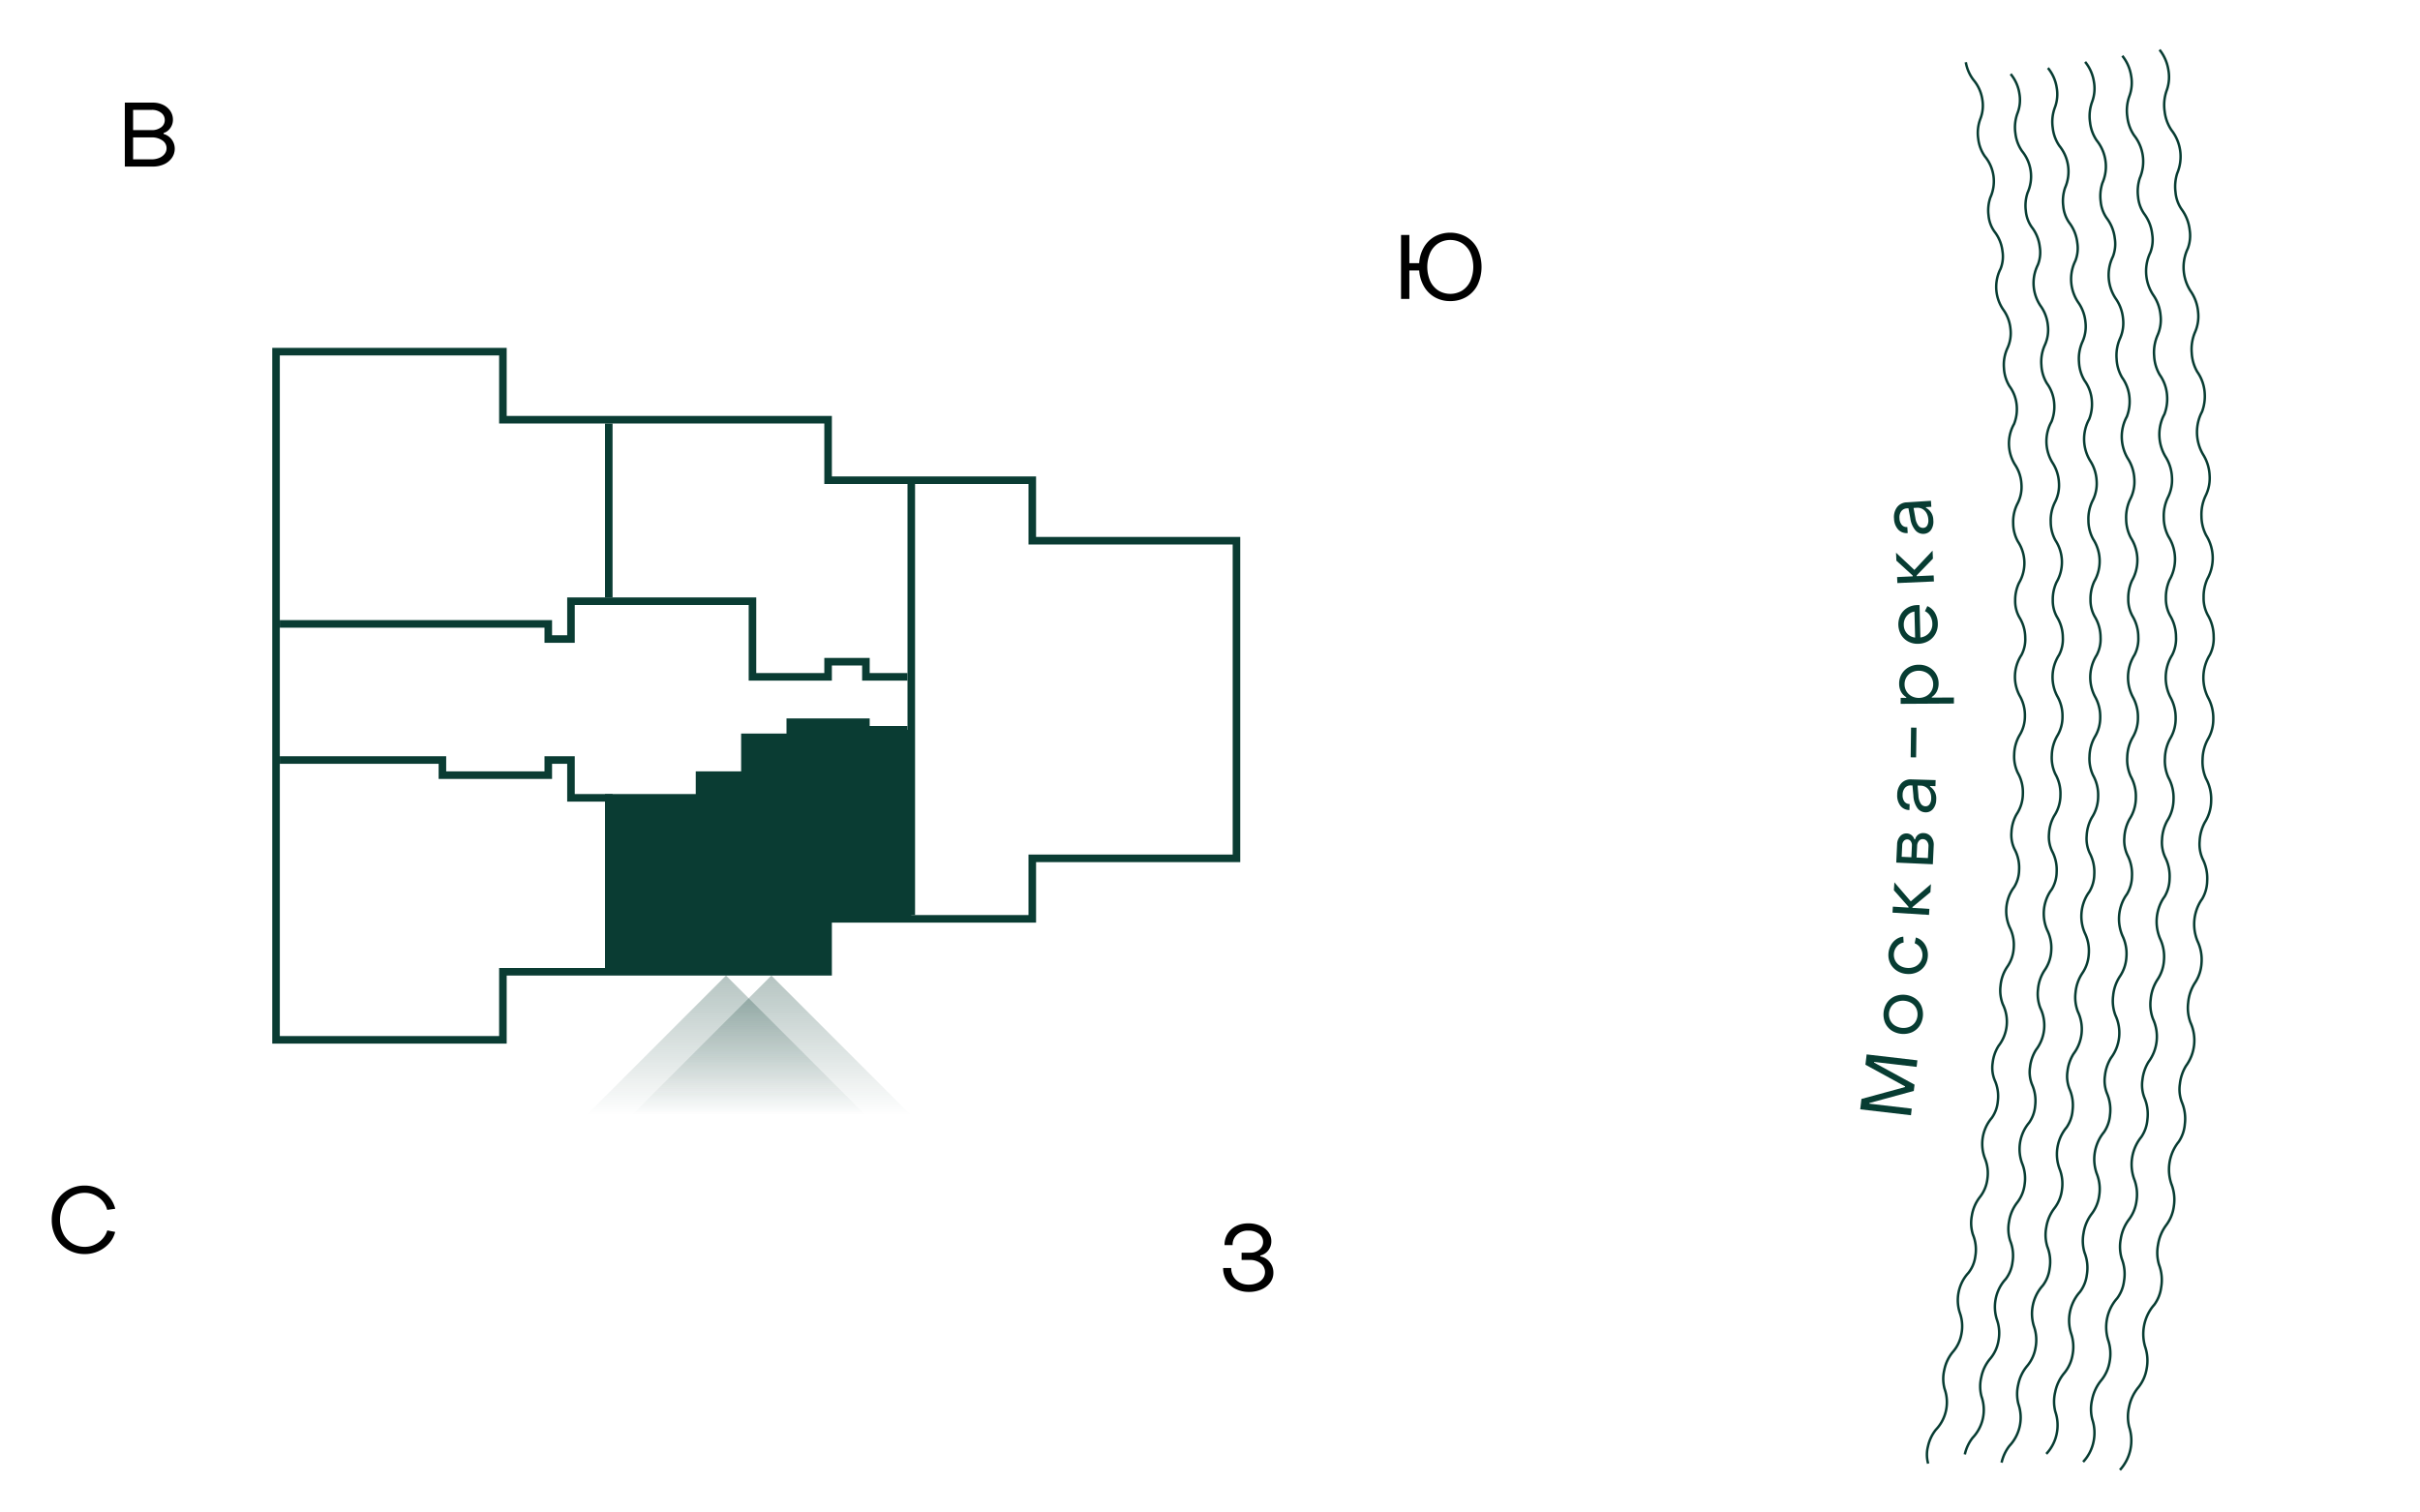 <svg xmlns="http://www.w3.org/2000/svg" xmlns:xlink="http://www.w3.org/1999/xlink" width="320" height="200" viewBox="0 0 320 200"><defs><style>.cls-1{fill:#073c32;}.cls-2,.cls-4{fill:none;}.cls-2{stroke:#073c32;stroke-linejoin:round;stroke-width:0.325px;}.cls-3{fill:#0a3c33;}.cls-4{stroke:#0a3c33;stroke-miterlimit:10;}.cls-5{fill:url(#Безымянный_градиент_4);}.cls-6{fill:url(#Безымянный_градиент_4-2);}.cls-7{isolation:isolate;}</style><linearGradient id="Безымянный_градиент_4" x1="96" y1="-385.5" x2="96" y2="-367" gradientTransform="matrix(1, 0, 0, -1, 0, -238)" gradientUnits="userSpaceOnUse"><stop offset="0" stop-color="#0a3c33" stop-opacity="0"/><stop offset="1" stop-color="#0a3c33" stop-opacity="0.3"/></linearGradient><linearGradient id="Безымянный_градиент_4-2" x1="102" x2="102" xlink:href="#Безымянный_градиент_4"/></defs><g id="река"><path class="cls-1" d="M245.98,146.689l.16-1.371,5.759-1.574.01-.086-5.24-2.869.16-1.361,6.709.784-.1.866-5.615-.656-.01.086,5.351,2.92-.1.828-5.868,1.6-.011.085,5.606.656-.1.875Z"/><path class="cls-1" d="M253.806,135.684a2.383,2.383,0,0,1-1.014.828,2.922,2.922,0,0,1-2.684-.258,2.393,2.393,0,0,1-.833-1,2.86,2.86,0,0,1,.257-2.675,2.375,2.375,0,0,1,1.013-.832,2.909,2.909,0,0,1,2.68.258,2.372,2.372,0,0,1,.837,1.009,2.867,2.867,0,0,1-.256,2.675Zm-.409-2.325a1.691,1.691,0,0,0-.61-.7,2.174,2.174,0,0,0-1.936-.186,1.686,1.686,0,0,0-.733.575,1.89,1.89,0,0,0-.178,1.85,1.7,1.7,0,0,0,.611.7,2.163,2.163,0,0,0,1.936.185,1.689,1.689,0,0,0,.733-.574,1.887,1.887,0,0,0,.177-1.85Z"/><path class="cls-1" d="M254.488,127.742a2.388,2.388,0,0,1-1,.824,2.717,2.717,0,0,1-1.354.221,2.765,2.765,0,0,1-1.316-.43,2.414,2.414,0,0,1-.866-.97,2.492,2.492,0,0,1-.238-1.317,2.63,2.63,0,0,1,.315-1.071,2.312,2.312,0,0,1,.7-.791,1.948,1.948,0,0,1,.945-.349l.045.774a1.472,1.472,0,0,0-.886.512,1.649,1.649,0,0,0-.4.971,1.692,1.692,0,0,0,.17.9,1.664,1.664,0,0,0,.619.672,2.081,2.081,0,0,0,.957.3,2.117,2.117,0,0,0,1-.147,1.7,1.7,0,0,0,.782-2.451,1.545,1.545,0,0,0-.779-.658l.156-.766a2.048,2.048,0,0,1,.877.52,2.349,2.349,0,0,1,.564.9,2.6,2.6,0,0,1,.14,1.088A2.524,2.524,0,0,1,254.488,127.742Z"/><path class="cls-1" d="M250.248,120.68l.049-.793,2.065.128.006-.1-1.936-2.193.065-1.051,2.166,2.523,2.667-2.281-.066,1.062-2.379,1.973-.006.1,2.247.14-.049.793Z"/><path class="cls-1" d="M250.745,114.064l.112-2.421a1.639,1.639,0,0,1,.393-1.057,1.111,1.111,0,0,1,1.524-.145,1.111,1.111,0,0,1,.367.55l.1,0a1.133,1.133,0,0,1,.4-.62,1.071,1.071,0,0,1,.734-.21,1.283,1.283,0,0,1,.984.491,1.684,1.684,0,0,1,.339,1.171l-.114,2.46Zm2.07-2.245a.875.875,0,0,0-.155-.577.559.559,0,0,0-.44-.246.592.592,0,0,0-.47.2.853.853,0,0,0-.218.561l-.072,1.541,1.284.06Zm2.191.113a1,1,0,0,0-.194-.686.7.7,0,0,0-.538-.289.634.634,0,0,0-.533.239,1.065,1.065,0,0,0-.238.665l-.071,1.532,1.5.07Z"/><path class="cls-1" d="M255.608,106.972a1.221,1.221,0,0,1-1.015.444,1.341,1.341,0,0,1-1.074-.588,3.085,3.085,0,0,1-.508-1.625l-.124-1.346-.192,0a.981.981,0,0,0-.79.312,1.37,1.37,0,0,0-.319.92,1.391,1.391,0,0,0,.227.889.823.823,0,0,0,.7.337l-.024.8a1.509,1.509,0,0,1-1.205-.581,2.226,2.226,0,0,1-.412-1.478,2.172,2.172,0,0,1,.538-1.48,1.67,1.67,0,0,1,1.333-.516l3.208.094-.023.8-.709-.021,0,.086a1.844,1.844,0,0,1,.811,1.712A1.965,1.965,0,0,1,255.608,106.972Zm-.4-2.251a1.418,1.418,0,0,0-.49-.6,1.313,1.313,0,0,0-.722-.232l-.432-.013.115,1.345a2.146,2.146,0,0,0,.309,1.048.755.755,0,0,0,.608.35.625.625,0,0,0,.549-.267,1.331,1.331,0,0,0,.219-.765A1.948,1.948,0,0,0,255.21,104.721Z"/><path class="cls-1" d="M252.651,100.141l.05-3.928.719.01-.051,3.927Z"/><path class="cls-1" d="M251.452,89.143a2.423,2.423,0,0,1,.925-.905,2.706,2.706,0,0,1,1.339-.339,2.736,2.736,0,0,1,1.344.319,2.425,2.425,0,0,1,1.286,2.157,2.257,2.257,0,0,1-.234,1.051,1.833,1.833,0,0,1-.667.736v.087l2.923-.017,0,.8-7.041.04,0-.795.738,0v-.086a1.864,1.864,0,0,1-.688-.719,2.18,2.18,0,0,1-.25-1.049A2.458,2.458,0,0,1,251.452,89.143Zm.646,2.277a1.8,1.8,0,0,0,.683.639,2.088,2.088,0,0,0,1.921-.012,1.746,1.746,0,0,0,.926-1.571,1.715,1.715,0,0,0-.255-.914,1.764,1.764,0,0,0-.688-.638,2.117,2.117,0,0,0-1.931.006,1.7,1.7,0,0,0-.671.646,1.761,1.761,0,0,0-.239.921A1.733,1.733,0,0,0,252.1,91.42Z"/><path class="cls-1" d="M255.93,83.8a2.437,2.437,0,0,1-.928.959,2.8,2.8,0,0,1-1.365.371,2.577,2.577,0,0,1-1.316-.3,2.374,2.374,0,0,1-.934-.891,2.78,2.78,0,0,1-.07-2.63,2.406,2.406,0,0,1,.891-.933,2.61,2.61,0,0,1,1.3-.364c.141,0,.245,0,.316,0l.112,4.281a1.812,1.812,0,0,0,1.168-.611,1.755,1.755,0,0,0,.413-1.233,1.964,1.964,0,0,0-.28-.984,1.639,1.639,0,0,0-.7-.648l.318-.67a2.124,2.124,0,0,1,1,.88,2.838,2.838,0,0,1,.387,1.413A2.644,2.644,0,0,1,255.93,83.8Zm-2.779-2.932a1.686,1.686,0,0,0-1.039.608,1.732,1.732,0,0,0-.372,1.164,1.664,1.664,0,0,0,1.5,1.667Z"/><path class="cls-1" d="M250.893,77.1l-.037-.794,2.068-.095,0-.1-2.161-1.972-.048-1.053,2.425,2.277,2.406-2.555.048,1.062-2.152,2.218,0,.1,2.249-.1.036.8Z"/><path class="cls-1" d="M255.355,70.055a1.22,1.22,0,0,1-.969.538,1.346,1.346,0,0,1-1.125-.485,3.1,3.1,0,0,1-.658-1.571l-.249-1.328-.191.013a.986.986,0,0,0-.758.384,1.374,1.374,0,0,0-.232.947,1.4,1.4,0,0,0,.31.863.824.824,0,0,0,.724.271l.051.8A1.509,1.509,0,0,1,251,70.023a2.212,2.212,0,0,1-.548-1.433,2.169,2.169,0,0,1,.4-1.524,1.677,1.677,0,0,1,1.279-.639l3.2-.206.051.794-.707.045,0,.086a1.84,1.84,0,0,1,.969,1.627A1.963,1.963,0,0,1,255.355,70.055Zm-.607-2.2a1.413,1.413,0,0,0-.545-.55,1.314,1.314,0,0,0-.74-.164l-.43.028.239,1.328a2.153,2.153,0,0,0,.407,1.016.753.753,0,0,0,.637.29.622.622,0,0,0,.522-.317,1.32,1.32,0,0,0,.147-.782A1.95,1.95,0,0,0,254.748,67.852Z"/><path class="cls-2" d="M280.325,194.376a5.79,5.79,0,0,0,1.218-5.692,5.615,5.615,0,0,1-.011-2.634,5.846,5.846,0,0,1,1.226-2.593,5.292,5.292,0,0,0,1.094-2.45,5.719,5.719,0,0,0-.2-2.929,5.926,5.926,0,0,1,.932-5.216c.087-.113.181-.227.277-.335a4.885,4.885,0,0,0,.913-2.3h0a5.693,5.693,0,0,0-.288-3,5.6,5.6,0,0,1-.127-2.622,5.852,5.852,0,0,1,1.111-2.64,5.248,5.248,0,0,0,.984-2.485,5.689,5.689,0,0,0-.325-2.913,5.888,5.888,0,0,1,.7-5.233,4.02,4.02,0,0,1,.262-.349,4.828,4.828,0,0,0,.811-2.33,5.675,5.675,0,0,0-.4-2.932,4.768,4.768,0,0,1-.251-2.392,5.808,5.808,0,0,1,.8-2.376,5.712,5.712,0,0,0,.595-5.757,5.538,5.538,0,0,1-.3-2.6,5.786,5.786,0,0,1,.94-2.7,5.235,5.235,0,0,0,.823-2.54,5.7,5.7,0,0,0-.514-2.878,5.872,5.872,0,0,1,.361-5.257c.075-.123.158-.246.242-.361a4.863,4.863,0,0,0,.66-2.374,5.687,5.687,0,0,0-.59-2.892,4.73,4.73,0,0,1-.406-2.364,5.8,5.8,0,0,1,.684-2.488,5.417,5.417,0,0,0,.838-2.857,5.652,5.652,0,0,0-.673-2.921,5.518,5.518,0,0,1-.461-2.573,5.763,5.763,0,0,1,.761-2.746,5.182,5.182,0,0,0,.655-2.579,5.68,5.68,0,0,0-.694-2.837,5.826,5.826,0,0,1,.023-5.26c.066-.13.139-.256.215-.377a4.812,4.812,0,0,0,.506-2.405,5.64,5.64,0,0,0-.772-2.846,4.7,4.7,0,0,1-.557-2.33,5.79,5.79,0,0,1,.491-2.453,5.687,5.687,0,0,0-.15-5.768,5.534,5.534,0,0,1-.625-2.534,5.753,5.753,0,0,1,.587-2.786,5.218,5.218,0,0,0,.489-2.617,5.665,5.665,0,0,0-.876-2.781,5.832,5.832,0,0,1-.313-5.249c.059-.133.124-.264.191-.388a5.8,5.8,0,0,0,.35-2.435,5.455,5.455,0,0,0-.981-2.832,5.5,5.5,0,0,1-.734-2.5,5.753,5.753,0,0,1,.463-2.809,5.2,5.2,0,0,0,.376-2.632,5.661,5.661,0,0,0-.993-2.743,5.824,5.824,0,0,1-.539-5.228c.053-.138.11-.27.173-.4a4.82,4.82,0,0,0,.248-2.446,5.659,5.659,0,0,0-1.073-2.744,4.7,4.7,0,0,1-.8-2.259,5.784,5.784,0,0,1,.223-2.489,5.687,5.687,0,0,0-.763-5.721,5.519,5.519,0,0,1-.895-2.454,5.758,5.758,0,0,1,.285-2.835,5.209,5.209,0,0,0,.208-2.656,5.637,5.637,0,0,0-1.171-2.674"/><path class="cls-2" d="M275.455,193.312a5.569,5.569,0,0,0,1.371-2.647,5.629,5.629,0,0,0-.164-2.989,5.483,5.483,0,0,1-.017-2.606,5.767,5.767,0,0,1,1.221-2.567,5.21,5.21,0,0,0,1.088-2.426,5.634,5.634,0,0,0-.2-2.9,5.8,5.8,0,0,1,.92-5.162c.089-.115.182-.227.277-.332a4.781,4.781,0,0,0,.91-2.278h0a5.579,5.579,0,0,0-.3-2.969,5.5,5.5,0,0,1-.13-2.6,5.748,5.748,0,0,1,1.106-2.612,5.125,5.125,0,0,0,.981-2.459,5.6,5.6,0,0,0-.328-2.886,5.766,5.766,0,0,1,.694-5.182,4.147,4.147,0,0,1,.26-.345,4.761,4.761,0,0,0,.809-2.306,5.578,5.578,0,0,0-.4-2.905,4.66,4.66,0,0,1-.253-2.367,5.713,5.713,0,0,1,.8-2.351,5.611,5.611,0,0,0,.589-5.7,5.437,5.437,0,0,1-.3-2.576,5.659,5.659,0,0,1,.935-2.669,5.139,5.139,0,0,0,.821-2.514,5.581,5.581,0,0,0-.517-2.85,5.775,5.775,0,0,1,.358-5.2c.076-.122.159-.245.242-.356a4.768,4.768,0,0,0,.658-2.351,5.566,5.566,0,0,0-.591-2.863,4.649,4.649,0,0,1-.406-2.341,5.683,5.683,0,0,1,.681-2.464,5.31,5.31,0,0,0,.838-2.829,5.558,5.558,0,0,0-.674-2.892,5.4,5.4,0,0,1-.463-2.547,5.683,5.683,0,0,1,.761-2.719,5.1,5.1,0,0,0,.656-2.556,5.594,5.594,0,0,0-.694-2.806,5.709,5.709,0,0,1,.022-5.206c.066-.13.14-.254.214-.375a4.7,4.7,0,0,0,.507-2.381,5.532,5.532,0,0,0-.772-2.817A4.606,4.606,0,0,1,286.4,79.1a5.684,5.684,0,0,1,.491-2.429,5.578,5.578,0,0,0-.147-5.71,5.441,5.441,0,0,1-.626-2.51,5.693,5.693,0,0,1,.588-2.758A5.114,5.114,0,0,0,287.2,63.1a5.545,5.545,0,0,0-.874-2.751,5.726,5.726,0,0,1-.311-5.2c.059-.13.126-.261.193-.384a5.706,5.706,0,0,0,.35-2.412,5.363,5.363,0,0,0-.978-2.8,5.421,5.421,0,0,1-.733-2.478,5.666,5.666,0,0,1,.466-2.783,5.076,5.076,0,0,0,.379-2.606,5.542,5.542,0,0,0-.991-2.715,5.715,5.715,0,0,1-.533-5.176c.052-.137.11-.267.171-.395a4.675,4.675,0,0,0,.251-2.422,5.529,5.529,0,0,0-1.069-2.717,4.651,4.651,0,0,1-.8-2.236,5.671,5.671,0,0,1,.226-2.464,5.582,5.582,0,0,0-.755-5.665,5.434,5.434,0,0,1-.89-2.429,5.674,5.674,0,0,1,.288-2.807,5.1,5.1,0,0,0,.213-2.631,5.568,5.568,0,0,0-1.166-2.648"/><path class="cls-2" d="M270.585,192.249a5.462,5.462,0,0,0,1.365-2.619,5.521,5.521,0,0,0-.171-2.96,5.411,5.411,0,0,1-.021-2.583,5.654,5.654,0,0,1,1.217-2.54,5.094,5.094,0,0,0,1.082-2.4,5.5,5.5,0,0,0-.209-2.873,5.7,5.7,0,0,1,.913-5.111c.088-.113.181-.226.276-.328a4.735,4.735,0,0,0,.907-2.254h0a5.526,5.526,0,0,0-.3-2.943,5.386,5.386,0,0,1-.134-2.573,5.63,5.63,0,0,1,1.1-2.584,5.061,5.061,0,0,0,.977-2.434,5.5,5.5,0,0,0-.333-2.859,5.663,5.663,0,0,1,.688-5.128c.083-.12.169-.235.26-.342a4.68,4.68,0,0,0,.807-2.282,5.5,5.5,0,0,0-.408-2.876,4.614,4.614,0,0,1-.257-2.345,5.586,5.586,0,0,1,.795-2.328,5.506,5.506,0,0,0,.583-5.644,5.357,5.357,0,0,1-.3-2.551,5.585,5.585,0,0,1,.935-2.64,5.059,5.059,0,0,0,.818-2.488,5.451,5.451,0,0,0-.519-2.822,5.662,5.662,0,0,1,.355-5.153c.075-.118.159-.241.241-.354a4.689,4.689,0,0,0,.659-2.326,5.486,5.486,0,0,0-.594-2.834,4.587,4.587,0,0,1-.41-2.318,5.6,5.6,0,0,1,.683-2.44,5.215,5.215,0,0,0,.835-2.8,5.449,5.449,0,0,0-.675-2.864,5.334,5.334,0,0,1-.462-2.522,5.582,5.582,0,0,1,.759-2.691,4.983,4.983,0,0,0,.656-2.528,5.49,5.49,0,0,0-.695-2.781,5.6,5.6,0,0,1,.023-5.153,3.717,3.717,0,0,1,.214-.37,4.637,4.637,0,0,0,.507-2.359,5.431,5.431,0,0,0-.773-2.787,4.548,4.548,0,0,1-.556-2.285,5.6,5.6,0,0,1,.492-2.405,5.484,5.484,0,0,0-.146-5.653,5.336,5.336,0,0,1-.624-2.484,5.572,5.572,0,0,1,.589-2.731,5.03,5.03,0,0,0,.492-2.566,5.438,5.438,0,0,0-.873-2.724,5.63,5.63,0,0,1-.308-5.146c.059-.129.125-.257.192-.38a5.57,5.57,0,0,0,.354-2.387,5.283,5.283,0,0,0-.977-2.774,5.291,5.291,0,0,1-.731-2.454,5.578,5.578,0,0,1,.468-2.754,4.98,4.98,0,0,0,.382-2.582,5.469,5.469,0,0,0-.989-2.687,5.606,5.606,0,0,1-.527-5.124,4.065,4.065,0,0,1,.174-.391,4.651,4.651,0,0,0,.252-2.4,5.443,5.443,0,0,0-1.067-2.689,4.574,4.574,0,0,1-.8-2.212,5.574,5.574,0,0,1,.231-2.442,5.389,5.389,0,0,0,.407-2.9,5.467,5.467,0,0,0-1.154-2.706,5.3,5.3,0,0,1-.888-2.4,5.558,5.558,0,0,1,.294-2.78,5.044,5.044,0,0,0,.214-2.607,5.453,5.453,0,0,0-1.16-2.618"/><path class="cls-2" d="M264.674,193.406a5.609,5.609,0,0,1,1.042-2.221,5.475,5.475,0,0,0,1.182-5.524,5.3,5.3,0,0,1-.027-2.556,5.561,5.561,0,0,1,1.212-2.514,5.012,5.012,0,0,0,1.076-2.372,5.419,5.419,0,0,0-.213-2.848,5.584,5.584,0,0,1,.9-5.057c.088-.112.18-.222.274-.325a4.6,4.6,0,0,0,.9-2.229h0a5.4,5.4,0,0,0-.3-2.915,5.265,5.265,0,0,1-.138-2.547,5.532,5.532,0,0,1,1.1-2.558,4.942,4.942,0,0,0,.971-2.407,5.382,5.382,0,0,0-.336-2.83,5.571,5.571,0,0,1,.68-5.077c.084-.119.169-.231.261-.338a4.583,4.583,0,0,0,.8-2.26,5.4,5.4,0,0,0-.41-2.846,4.5,4.5,0,0,1-.261-2.322,5.544,5.544,0,0,1,.792-2.3,5.409,5.409,0,0,0,.579-5.587,5.267,5.267,0,0,1-.306-2.525,5.531,5.531,0,0,1,.933-2.615,4.935,4.935,0,0,0,.816-2.462,5.369,5.369,0,0,0-.52-2.793,5.551,5.551,0,0,1,.352-5.1c.074-.119.157-.237.24-.35a4.587,4.587,0,0,0,.656-2.3,5.389,5.389,0,0,0-.594-2.806,4.491,4.491,0,0,1-.411-2.294,5.493,5.493,0,0,1,.681-2.415,5.127,5.127,0,0,0,.835-2.771,5.371,5.371,0,0,0-.676-2.835,5.227,5.227,0,0,1-.465-2.5,5.505,5.505,0,0,1,.76-2.663,4.924,4.924,0,0,0,.655-2.5,5.355,5.355,0,0,0-.7-2.753,5.509,5.509,0,0,1,.024-5.1c.066-.128.14-.251.213-.367a4.544,4.544,0,0,0,.509-2.335,5.344,5.344,0,0,0-.773-2.76,4.446,4.446,0,0,1-.555-2.26,5.471,5.471,0,0,1,.492-2.38,5.375,5.375,0,0,0-.145-5.6,5.236,5.236,0,0,1-.623-2.458,5.465,5.465,0,0,1,.591-2.7,4.946,4.946,0,0,0,.492-2.541,5.363,5.363,0,0,0-.872-2.695,5.519,5.519,0,0,1-.3-5.094c.058-.127.124-.256.192-.377a5.478,5.478,0,0,0,.354-2.363,5.16,5.16,0,0,0-.975-2.745,5.226,5.226,0,0,1-.728-2.428,5.457,5.457,0,0,1,.47-2.727,4.906,4.906,0,0,0,.384-2.556,5.354,5.354,0,0,0-.985-2.659,5.494,5.494,0,0,1-.523-5.073c.053-.133.11-.261.173-.387a4.539,4.539,0,0,0,.255-2.373,5.341,5.341,0,0,0-1.062-2.662,4.486,4.486,0,0,1-.794-2.189,5.482,5.482,0,0,1,.234-2.418,5.377,5.377,0,0,0-.74-5.55,5.2,5.2,0,0,1-.883-2.379,5.446,5.446,0,0,1,.3-2.753,4.937,4.937,0,0,0,.219-2.581,5.331,5.331,0,0,0-1.157-2.59"/><path class="cls-2" d="M259.811,192.319a5.482,5.482,0,0,1,1.036-2.2,5.361,5.361,0,0,0,1.169-5.466,5.2,5.2,0,0,1-.031-2.531,5.464,5.464,0,0,1,1.206-2.487,4.914,4.914,0,0,0,1.071-2.349,5.32,5.32,0,0,0-.218-2.816,5.482,5.482,0,0,1,.893-5.008c.088-.111.182-.22.275-.32a4.531,4.531,0,0,0,.9-2.208h0a5.3,5.3,0,0,0-.308-2.884,5.18,5.18,0,0,1-.142-2.523A5.428,5.428,0,0,1,266.75,159a4.842,4.842,0,0,0,.969-2.383,5.284,5.284,0,0,0-.339-2.8,5.454,5.454,0,0,1,.673-5.026c.083-.117.169-.229.259-.333a4.5,4.5,0,0,0,.8-2.236,5.3,5.3,0,0,0-.415-2.818,4.42,4.42,0,0,1-.261-2.3,5.4,5.4,0,0,1,.789-2.28,5.309,5.309,0,0,0,.572-5.529,5.119,5.119,0,0,1-.305-2.5,5.362,5.362,0,0,1,.928-2.587,4.861,4.861,0,0,0,.813-2.437,5.262,5.262,0,0,0-.522-2.765,5.447,5.447,0,0,1,.347-5.048c.075-.118.159-.237.241-.345a4.537,4.537,0,0,0,.655-2.281,5.3,5.3,0,0,0-.6-2.778,4.378,4.378,0,0,1-.412-2.27,5.377,5.377,0,0,1,.679-2.39,4.993,4.993,0,0,0,.833-2.742,5.24,5.24,0,0,0-.675-2.806,5.1,5.1,0,0,1-.466-2.47,5.385,5.385,0,0,1,.761-2.637,4.838,4.838,0,0,0,.652-2.477,5.262,5.262,0,0,0-.7-2.725,5.4,5.4,0,0,1,.025-5.049,3.475,3.475,0,0,1,.213-.362,4.459,4.459,0,0,0,.507-2.312,5.242,5.242,0,0,0-.772-2.731,4.379,4.379,0,0,1-.556-2.237,5.394,5.394,0,0,1,.493-2.356,5.278,5.278,0,0,0-.143-5.539,5.105,5.105,0,0,1-.621-2.433,5.355,5.355,0,0,1,.591-2.676,4.846,4.846,0,0,0,.494-2.515,5.293,5.293,0,0,0-.87-2.67,5.4,5.4,0,0,1-.3-5.04c.057-.126.126-.252.192-.373a5.354,5.354,0,0,0,.356-2.339,5.1,5.1,0,0,0-.973-2.717,5.121,5.121,0,0,1-.726-2.4,5.367,5.367,0,0,1,.473-2.7,4.815,4.815,0,0,0,.386-2.53,5.263,5.263,0,0,0-.983-2.632,5.385,5.385,0,0,1-.517-5.02,4.048,4.048,0,0,1,.173-.383,4.45,4.45,0,0,0,.257-2.351,5.238,5.238,0,0,0-1.057-2.632,4.388,4.388,0,0,1-.791-2.168,5.343,5.343,0,0,1,.236-2.392,5.281,5.281,0,0,0-.732-5.493,5.1,5.1,0,0,1-.881-2.355,5.377,5.377,0,0,1,.3-2.726,4.839,4.839,0,0,0,.223-2.554,5.252,5.252,0,0,0-1.153-2.564"/><path class="cls-2" d="M254.963,193.534a4.366,4.366,0,0,1-.017-2.3,5.386,5.386,0,0,1,1.031-2.174,5.266,5.266,0,0,0,1.157-5.411,5.07,5.07,0,0,1-.035-2.506,5.343,5.343,0,0,1,1.2-2.459,4.827,4.827,0,0,0,1.068-2.323,5.245,5.245,0,0,0-.224-2.79,5.37,5.37,0,0,1,.884-4.955c.087-.108.18-.217.273-.317a4.434,4.434,0,0,0,.9-2.182h0a5.227,5.227,0,0,0-.314-2.858,5.076,5.076,0,0,1-.146-2.5,5.332,5.332,0,0,1,1.09-2.5,4.767,4.767,0,0,0,.964-2.356,5.191,5.191,0,0,0-.345-2.776,5.363,5.363,0,0,1-.288-2.561,5.309,5.309,0,0,1,.955-2.411c.084-.117.168-.226.259-.331a4.424,4.424,0,0,0,.8-2.212,5.185,5.185,0,0,0-.417-2.789,4.339,4.339,0,0,1-.266-2.277,5.287,5.287,0,0,1,.787-2.255,5.2,5.2,0,0,0,.566-5.471,5.047,5.047,0,0,1-.309-2.475,5.3,5.3,0,0,1,.927-2.561,4.762,4.762,0,0,0,.812-2.41,5.154,5.154,0,0,0-.526-2.737,5.34,5.34,0,0,1,.346-5c.074-.115.157-.232.24-.343a4.419,4.419,0,0,0,.653-2.254,5.2,5.2,0,0,0-.6-2.749,4.314,4.314,0,0,1-.411-2.248,5.273,5.273,0,0,1,.677-2.366,4.931,4.931,0,0,0,.832-2.713,5.169,5.169,0,0,0-.677-2.778,5.024,5.024,0,0,1-.467-2.444,5.288,5.288,0,0,1,.76-2.609,4.751,4.751,0,0,0,.654-2.453,5.188,5.188,0,0,0-.7-2.7,5.292,5.292,0,0,1,.022-5,3.943,3.943,0,0,1,.215-.358,4.4,4.4,0,0,0,.507-2.289,5.147,5.147,0,0,0-.772-2.7,4.306,4.306,0,0,1-.556-2.214,5.282,5.282,0,0,1,.5-2.332,5.179,5.179,0,0,0-.142-5.481,5.012,5.012,0,0,1-.621-2.408,5.259,5.259,0,0,1,.591-2.649,4.748,4.748,0,0,0,.5-2.489,5.144,5.144,0,0,0-.869-2.64,5.3,5.3,0,0,1-.3-4.989c.058-.127.125-.252.192-.37a5.266,5.266,0,0,0,.358-2.315,5,5,0,0,0-.971-2.688,5.043,5.043,0,0,1-.724-2.38,5.276,5.276,0,0,1,.474-2.671,4.723,4.723,0,0,0,.39-2.5,5.159,5.159,0,0,0-.982-2.6,5.3,5.3,0,0,1-.512-4.968,3.646,3.646,0,0,1,.177-.379,4.409,4.409,0,0,0,.259-2.329,5.175,5.175,0,0,0-1.057-2.605,4.3,4.3,0,0,1-.787-2.144,5.255,5.255,0,0,1,.239-2.368,5.177,5.177,0,0,0-.724-5.437,5.032,5.032,0,0,1-.878-2.328,5.287,5.287,0,0,1,.306-2.7,4.77,4.77,0,0,0,.228-2.53,5.152,5.152,0,0,0-1.149-2.534,5.3,5.3,0,0,1-1.028-2.354"/></g><g id="планы"><polygon class="cls-3" points="120.5 121 120.5 121.5 109.5 121.5 109.5 128.5 80.5 128.5 80.5 128 80.5 105.5 92.5 105.5 92.5 102.5 98.5 102.5 98.5 97.5 104.5 97.5 104.5 95.5 114.5 95.5 114.5 96.5 120 96.5 120.5 96.5 120.5 121"/><polygon class="cls-4" points="80.5 128.5 66.5 128.5 66.5 137.5 36.5 137.5 36.5 100.5 36.5 82.5 36.5 46.5 66.5 46.5 66.5 55.5 80.5 55.5 109.5 55.5 109.5 63.5 120.5 63.5 136.5 63.5 136.5 71.5 163.5 71.5 163.5 113.5 136.5 113.5 136.5 121.5 120.5 121.5 109.5 121.5 109.5 128.5 80.5 128.5"/><polyline class="cls-4" points="120.5 64 120.5 89.5 120.5 96.5 120.5 121"/><polyline class="cls-4" points="37 100.5 58.5 100.5 58.5 102.5 72.5 102.5 72.5 100.5 75.5 100.5 75.5 105.5 80.5 105.5 92.5 105.5 92.5 102.5 98.5 102.5 98.5 97.5 104.5 97.5 104.5 95.5 114.5 95.5 114.5 96.5 120 96.5"/><polyline class="cls-4" points="80.5 105 80.5 105.5 80.5 128"/><polyline class="cls-4" points="120 89.5 114.5 89.5 114.5 87.5 109.5 87.5 109.5 89.5 99.5 89.5 99.5 79.5 80.5 79.5 75.5 79.5 75.5 84.5 72.5 84.5 72.5 82.5 37 82.5"/><line class="cls-4" x1="80.5" y1="56" x2="80.5" y2="79"/></g><g id="виды"><path class="cls-5" d="M114.5,147.5,96,129,77.5,147.5Z"/><path class="cls-6" d="M120.5,147.5,102,129,83.5,147.5Z"/></g><g id="текст"><g class="cls-7"><g class="cls-7"><path d="M163.365,170.429a2.943,2.943,0,0,1-1.2-1.122,3.15,3.15,0,0,1-.426-1.633h1.068a2.189,2.189,0,0,0,.294,1.135,2.068,2.068,0,0,0,.816.779,2.5,2.5,0,0,0,1.206.282,2.725,2.725,0,0,0,1.1-.21,1.84,1.84,0,0,0,.768-.588,1.454,1.454,0,0,0-.288-2.015,2.257,2.257,0,0,0-1.446-.451h-1.08v-.96h1.14a1.824,1.824,0,0,0,1.218-.408,1.289,1.289,0,0,0,.486-1.032,1.27,1.27,0,0,0-.552-1.061,2.25,2.25,0,0,0-1.392-.415,2.132,2.132,0,0,0-1.512.535,1.786,1.786,0,0,0-.576,1.374h-1.068a2.808,2.808,0,0,1,.4-1.483,2.717,2.717,0,0,1,1.11-1.019,3.565,3.565,0,0,1,1.65-.366,3.828,3.828,0,0,1,1.542.3,2.63,2.63,0,0,1,1.086.834,1.994,1.994,0,0,1,.4,1.218,1.925,1.925,0,0,1-.4,1.218,1.884,1.884,0,0,1-1.056.679v.12a2.025,2.025,0,0,1,1.242.75,2.185,2.185,0,0,1,.486,1.409,2.151,2.151,0,0,1-.42,1.3,2.817,2.817,0,0,1-1.158.905,4,4,0,0,1-1.65.33A3.823,3.823,0,0,1,163.365,170.429Z"/></g></g><g class="cls-7"><g class="cls-7"><path d="M16.507,13.57h3.684a3.108,3.108,0,0,1,1.374.294,2.378,2.378,0,0,1,.954.81,2.036,2.036,0,0,1,.348,1.164,1.851,1.851,0,0,1-.348,1.093,1.673,1.673,0,0,1-.888.659v.12a2.022,2.022,0,0,1,1.476,1.944,2.087,2.087,0,0,1-.378,1.218,2.513,2.513,0,0,1-1.044.853,3.567,3.567,0,0,1-1.506.3H16.507Zm3.552,3.636a1.985,1.985,0,0,0,1.242-.372,1.155,1.155,0,0,0,.486-.96,1.172,1.172,0,0,0-.486-.966,1.963,1.963,0,0,0-1.242-.378H17.6v2.676Zm-.024,3.864a2.6,2.6,0,0,0,1.02-.192,1.722,1.722,0,0,0,.714-.527,1.225,1.225,0,0,0-.306-1.783,2.407,2.407,0,0,0-1.428-.4H17.6v2.9Z"/></g></g><g class="cls-7"><g class="cls-7"><path d="M8.973,165.248a4.122,4.122,0,0,1-1.566-1.607,4.743,4.743,0,0,1-.564-2.323,4.853,4.853,0,0,1,.558-2.334,4.09,4.09,0,0,1,1.56-1.626,4.392,4.392,0,0,1,2.262-.587,4.2,4.2,0,0,1,3.216,1.494,3.868,3.868,0,0,1,.8,1.577l-1.068.144a2.789,2.789,0,0,0-.594-1.164,3.066,3.066,0,0,0-1.056-.8,3.032,3.032,0,0,0-1.3-.289,3.147,3.147,0,0,0-2.868,1.734,4.183,4.183,0,0,0,.006,3.666,3.2,3.2,0,0,0,1.176,1.278,3.141,3.141,0,0,0,1.686.462,3.033,3.033,0,0,0,1.284-.282,3.182,3.182,0,0,0,1.056-.779,2.887,2.887,0,0,0,.624-1.111l1.044.2a3.539,3.539,0,0,1-.792,1.5,4.09,4.09,0,0,1-1.434,1.05,4.32,4.32,0,0,1-1.782.378A4.4,4.4,0,0,1,8.973,165.248Z"/></g></g><g class="cls-7"><g class="cls-7"><path d="M189.745,39.314a3.863,3.863,0,0,1-1.44-1.421,4.852,4.852,0,0,1-.642-2.13h-1.3V39.53h-1.1V31.07h1.1V34.8h1.3a4.719,4.719,0,0,1,.63-2.118,3.8,3.8,0,0,1,1.446-1.416,4.367,4.367,0,0,1,4.17.065,3.873,3.873,0,0,1,1.47,1.59,5.612,5.612,0,0,1,0,4.753,3.838,3.838,0,0,1-1.47,1.584,4.134,4.134,0,0,1-2.142.557A4.045,4.045,0,0,1,189.745,39.314Zm3.6-.894a2.953,2.953,0,0,0,1.08-1.248,4.717,4.717,0,0,0,0-3.756,2.953,2.953,0,0,0-1.08-1.248,3.04,3.04,0,0,0-3.144,0,2.953,2.953,0,0,0-1.08,1.248,4.717,4.717,0,0,0,0,3.756,2.953,2.953,0,0,0,1.08,1.248,3.04,3.04,0,0,0,3.144,0Z"/></g></g></g></svg>